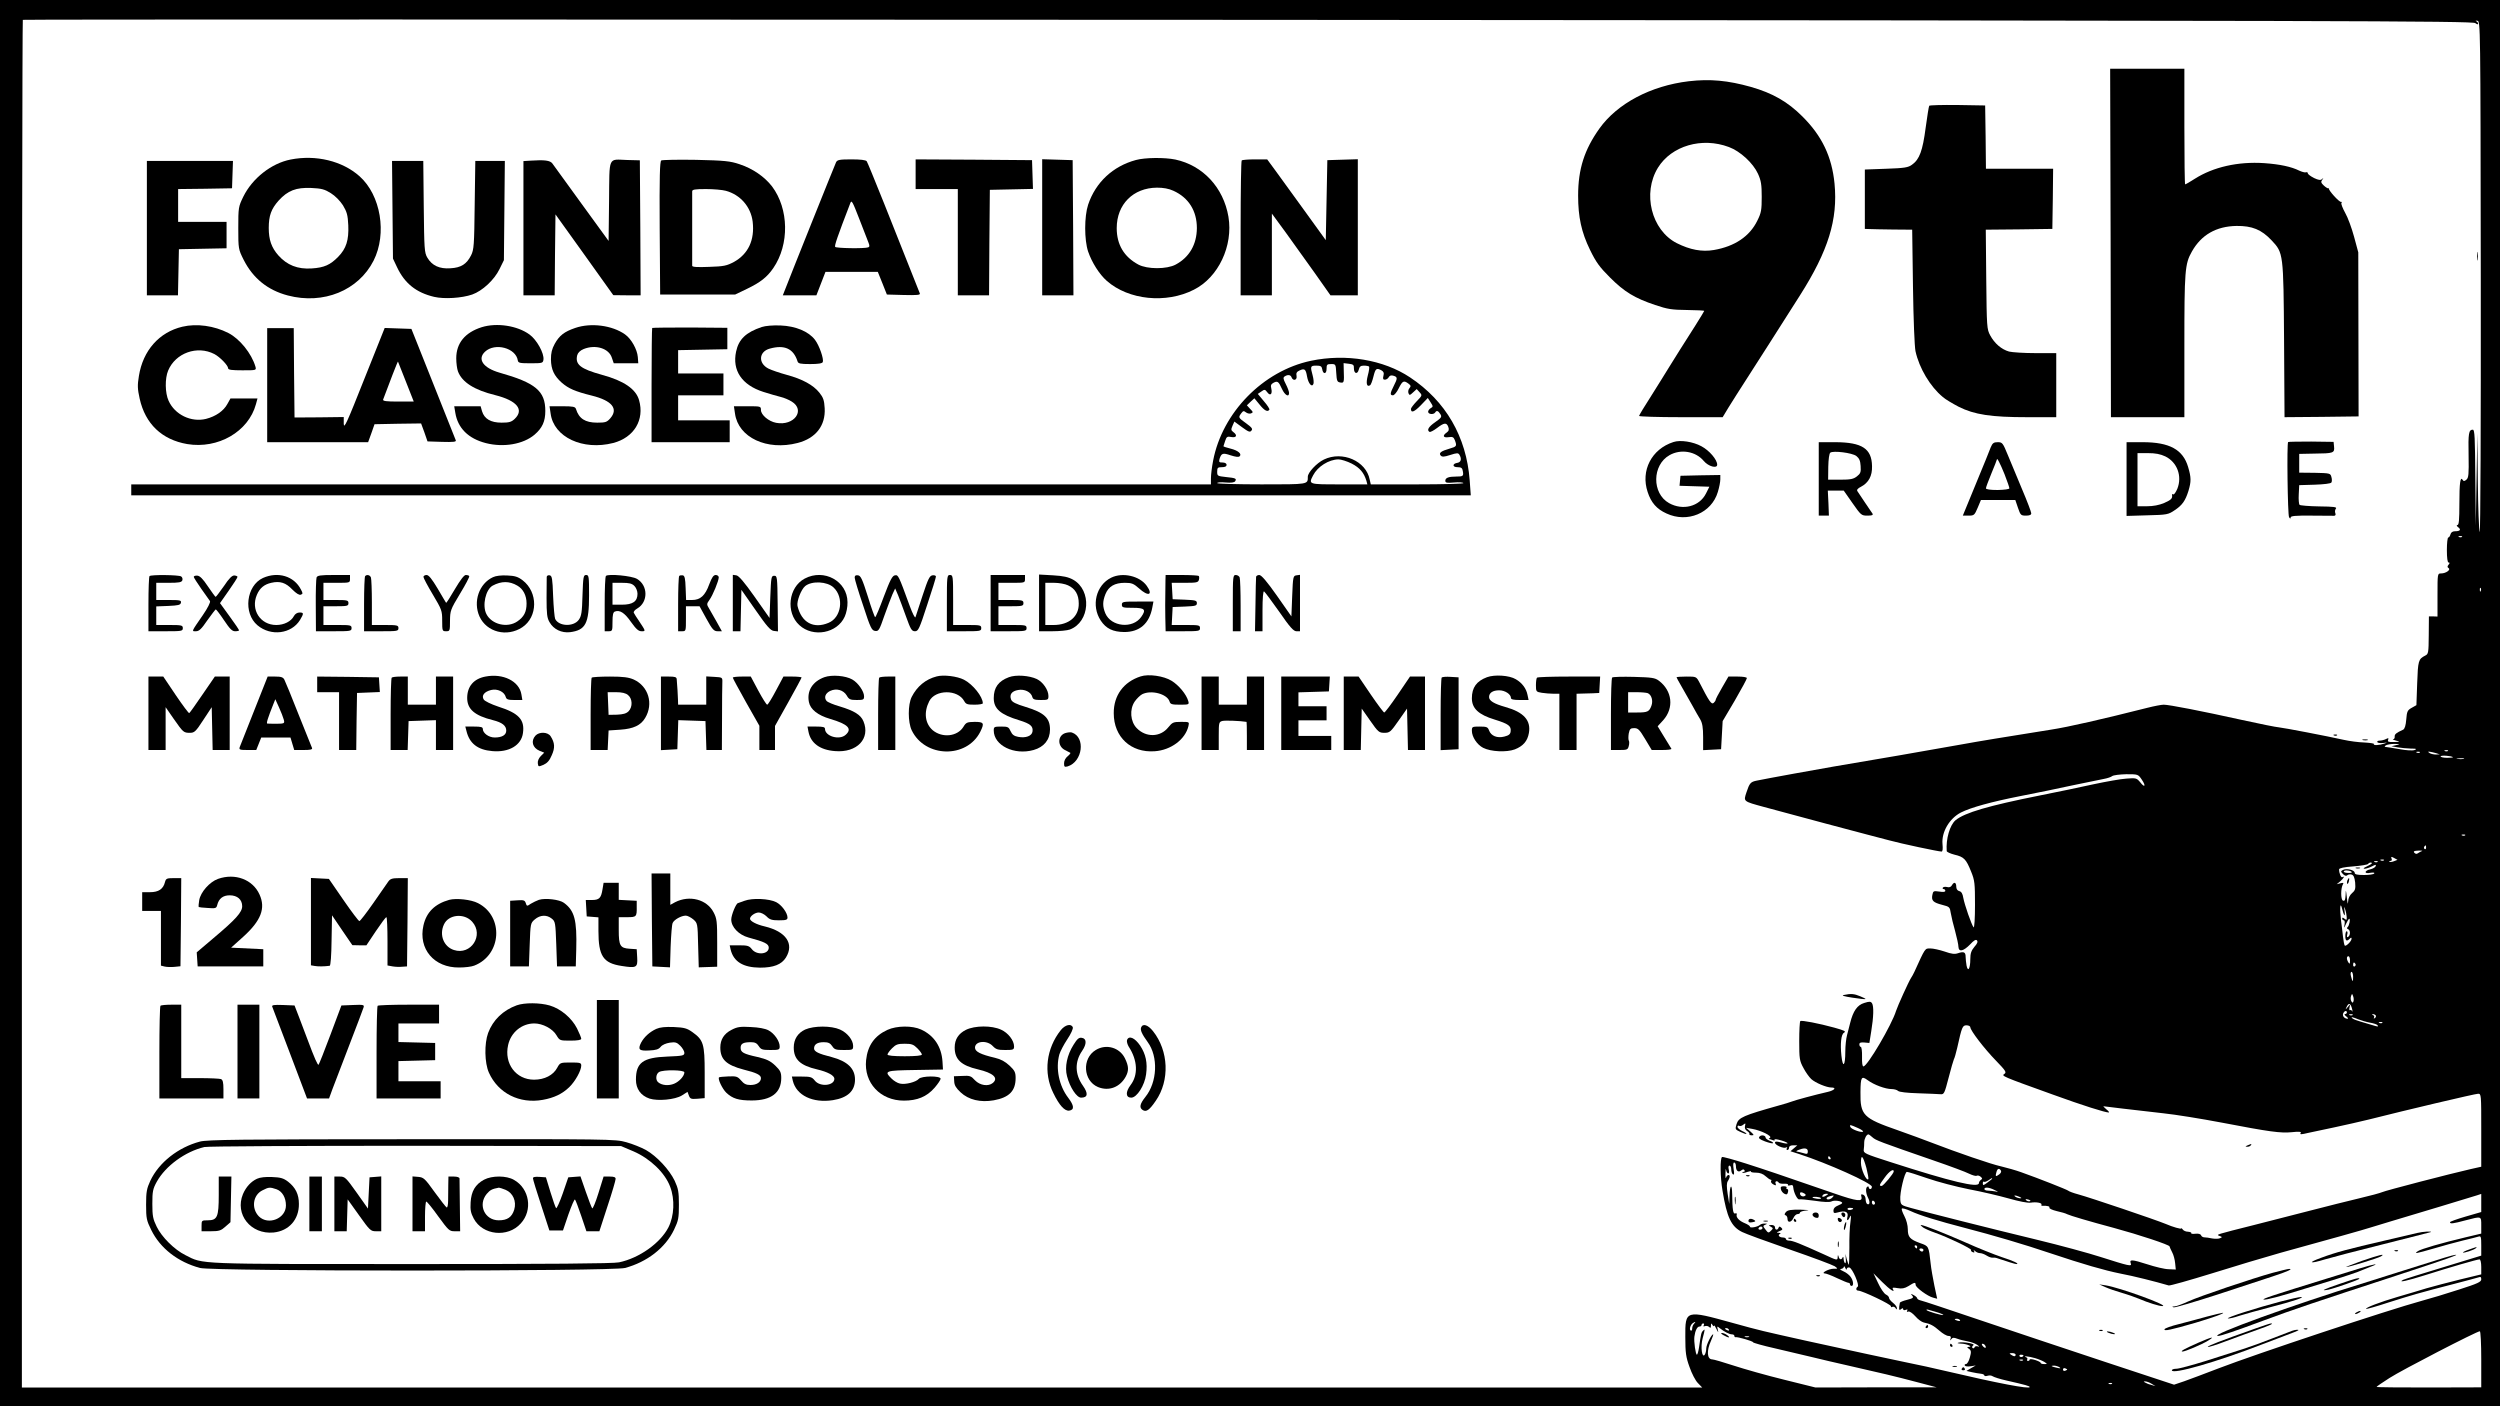  <svg version="1.0" xmlns="http://www.w3.org/2000/svg" width="1600pt" height="900pt" viewBox="0 0 1600 900" preserveAspectRatio="xMidYMid meet"><g transform="translate(0,900) scale(0.1,-0.1)"><path d="M0 4500 l0 -4500 8000 0 8000 0 0 4500 0 4500 -8000 0 -8000 0 0 -4500z m15842 4352 c10 -8 18 -10 18 -4 0 6 -6 13 -12 16 -7 3 -4 5 7 3 20 -2 20 -10 22 -1647 1 -927 -2 -1636 -7 -1625 -5 11 -10 157 -12 325 l-3 305 -5 -295 -5 -295 -3 308 c-2 260 -4 307 -16 307 -26 0 -30 -22 -27 -165 2 -121 0 -143 -14 -155 -13 -11 -18 -11 -24 -1 -15 24 -21 -18 -21 -155 0 -100 -3 -134 -12 -134 -8 -1 -6 -6 4 -14 21 -16 13 -26 -20 -26 -15 0 -26 -7 -29 -20 -3 -11 -9 -20 -14 -20 -5 0 -9 -36 -9 -80 0 -52 4 -80 11 -80 8 0 8 -4 0 -14 -9 -11 -9 -16 0 -22 16 -10 -17 -34 -48 -34 -23 0 -23 -1 -23 -138 l0 -138 -27 1 -28 0 -1 -120 c-1 -113 -2 -121 -23 -131 -43 -22 -46 -32 -51 -176 l-5 -141 -30 -17 c-27 -15 -31 -23 -35 -75 -3 -38 -10 -60 -20 -65 -44 -20 -55 -29 -54 -44 1 -9 -3 -17 -10 -17 -6 -1 3 -5 19 -9 28 -7 27 -8 -14 -9 -35 -1 -42 2 -37 14 4 13 2 13 -14 5 -10 -5 -28 -10 -40 -10 -12 0 -18 -4 -15 -10 3 -5 20 -7 38 -5 28 4 29 4 7 -4 -32 -11 -73 -13 -67 -3 3 4 -25 8 -61 10 -37 1 -96 9 -132 17 -107 24 -383 77 -415 80 -16 1 -122 22 -235 47 -262 58 -468 98 -502 98 -15 0 -62 -9 -105 -20 -285 -72 -506 -123 -618 -140 -313 -50 -449 -72 -575 -95 -137 -25 -650 -114 -815 -141 -89 -15 -430 -77 -492 -90 -39 -8 -46 -15 -66 -76 -19 -58 -22 -56 114 -93 240 -65 591 -159 654 -175 39 -10 104 -27 145 -38 76 -21 316 -72 336 -72 7 0 9 17 6 48 -7 77 44 164 118 202 63 32 193 68 380 105 102 20 255 51 340 70 85 18 173 36 195 40 22 4 46 12 53 18 8 6 48 11 90 12 75 0 76 0 99 -34 29 -42 20 -56 -10 -17 -22 26 -26 28 -87 23 -36 -2 -130 -19 -210 -36 -80 -18 -235 -50 -345 -72 -331 -66 -480 -110 -539 -158 -37 -31 -63 -120 -57 -198 1 -6 23 -16 50 -23 60 -14 74 -28 106 -108 23 -56 25 -75 25 -214 0 -86 -4 -148 -9 -143 -13 15 -58 145 -66 189 -4 26 -12 40 -26 43 -12 3 -19 14 -19 29 0 28 -15 32 -28 8 -6 -11 -17 -15 -31 -11 -11 3 -24 1 -27 -4 -3 -5 0 -9 5 -9 6 0 11 -5 11 -11 0 -8 -13 -9 -39 -5 -36 5 -39 4 -44 -22 -7 -36 5 -48 63 -63 47 -12 49 -14 55 -53 4 -23 16 -75 28 -116 11 -41 21 -86 21 -100 2 -35 32 -28 75 16 23 25 36 33 43 26 8 -8 3 -21 -16 -42 -20 -24 -26 -42 -26 -78 0 -61 -15 -86 -24 -42 -3 18 -6 43 -6 56 0 30 -11 36 -47 24 -22 -8 -42 -6 -87 10 -33 11 -74 20 -92 20 -35 0 -31 6 -102 -150 -7 -14 -16 -32 -22 -40 -14 -21 -86 -180 -95 -209 -27 -89 -184 -356 -209 -356 -7 0 -10 22 -9 62 1 35 -3 63 -8 63 -5 0 -9 7 -9 16 0 11 8 14 32 12 l32 -3 12 75 c15 91 17 160 5 179 -8 12 -16 13 -50 2 -44 -13 -71 -51 -90 -128 -6 -21 -15 -56 -20 -78 -6 -22 -11 -69 -11 -105 0 -93 -16 -110 -25 -26 -8 75 -2 136 16 146 15 10 6 14 -61 33 -98 27 -211 49 -218 42 -4 -4 -7 -61 -7 -128 0 -113 2 -126 27 -172 14 -27 37 -59 50 -71 26 -24 98 -54 128 -54 36 0 21 -18 -22 -28 -83 -19 -209 -53 -231 -62 -12 -5 -49 -16 -82 -25 -227 -64 -258 -77 -271 -119 -10 -33 -9 -35 24 -50 19 -9 36 -15 39 -13 2 3 -10 11 -26 18 -17 8 -31 20 -31 27 0 7 5 10 10 7 6 -4 18 -1 27 7 14 11 16 10 11 -8 -3 -14 1 -25 14 -33 10 -6 17 -15 14 -19 -2 -4 4 -8 15 -8 17 0 15 3 -8 24 l-28 24 40 -7 c56 -10 129 -46 113 -57 -7 -4 -10 -8 -6 -8 3 0 14 -3 24 -7 10 -4 15 -2 11 3 -3 6 17 3 44 -5 56 -17 51 -28 -5 -12 -27 7 -36 6 -36 -2 0 -16 56 -40 71 -31 8 4 9 3 5 -4 -4 -7 -2 -12 3 -12 6 0 11 7 11 15 0 10 10 15 27 15 l26 0 -22 -19 -22 -19 53 -17 c185 -60 468 -187 468 -210 0 -8 -4 -15 -10 -15 -5 0 -10 5 -10 11 0 5 -4 8 -9 4 -13 -7 -10 -44 6 -74 13 -26 8 -46 -8 -36 -5 4 -9 17 -9 30 0 12 -7 26 -16 29 -13 5 -15 2 -11 -13 9 -34 -27 -30 -174 21 -365 126 -433 149 -567 192 -79 25 -147 44 -151 41 -13 -8 -12 -127 3 -215 28 -171 56 -231 126 -265 19 -10 155 -60 302 -111 148 -51 278 -100 290 -108 22 -16 22 -16 -8 -16 -30 0 -84 -29 -55 -30 8 0 43 -13 78 -30 34 -16 68 -30 73 -30 6 0 10 -4 10 -10 0 -5 5 -10 10 -10 15 0 12 33 -6 58 -8 12 -30 29 -47 36 -20 9 -25 15 -14 15 9 1 17 7 18 14 0 6 4 3 9 -8 5 -11 9 -14 9 -7 1 8 8 12 17 10 19 -4 67 -115 53 -123 -13 -9 -11 -25 4 -25 27 -1 212 -89 209 -100 -1 -6 3 -8 9 -4 6 3 15 0 20 -7 7 -12 9 -12 9 0 0 7 -11 22 -25 33 -14 11 -25 25 -25 31 0 7 -9 17 -20 22 -12 6 -34 38 -50 73 l-30 63 56 -56 c50 -50 86 -73 68 -44 -5 9 4 10 30 5 28 -5 45 -2 70 13 39 25 46 26 46 8 0 -17 78 -74 112 -82 l26 -7 -18 84 c-9 45 -21 110 -24 143 -12 110 -12 110 -67 129 -66 24 -79 39 -79 89 0 24 -9 60 -22 84 -12 23 -20 45 -16 48 3 4 28 -3 54 -15 62 -29 174 -63 354 -110 170 -44 378 -105 540 -160 212 -71 347 -110 451 -131 85 -16 220 -50 309 -76 9 -2 132 33 275 77 143 45 341 104 440 132 309 85 538 149 580 163 22 7 78 24 125 38 141 42 523 157 553 167 l27 9 0 -58 0 -58 -100 -29 c-55 -16 -100 -32 -100 -36 0 -12 18 -10 100 12 103 27 100 28 100 -33 l0 -52 -97 -23 c-160 -38 -287 -75 -308 -89 -28 -19 -16 -17 99 16 55 17 139 39 186 51 47 11 93 23 103 26 15 5 17 -2 17 -58 l0 -64 -242 -74 c-134 -40 -250 -77 -258 -81 -37 -20 24 -7 141 30 154 49 333 101 348 101 6 0 11 -20 11 -48 l0 -48 -137 -33 c-76 -19 -172 -44 -213 -56 -41 -13 -124 -37 -185 -55 -113 -33 -209 -70 -202 -77 3 -2 67 16 143 41 145 46 198 62 424 120 74 19 143 38 153 41 13 5 17 2 17 -13 0 -16 -23 -27 -142 -65 -79 -26 -186 -58 -238 -72 -216 -59 -1058 -339 -1300 -432 -85 -33 -185 -70 -221 -83 l-65 -22 -445 147 c-244 81 -604 201 -799 267 -195 66 -365 123 -377 125 -13 3 -23 9 -23 14 0 4 -10 14 -22 20 -20 11 -21 10 -10 -3 11 -13 6 -17 -33 -27 -25 -6 -46 -15 -46 -19 -8 -41 -6 -52 7 -41 10 8 14 8 14 1 0 -7 7 -9 17 -5 11 4 14 3 9 -5 -4 -7 -2 -10 7 -6 8 3 27 -10 45 -30 17 -20 41 -37 54 -40 41 -8 62 -19 101 -53 20 -18 46 -33 57 -33 14 0 18 -5 14 -17 -5 -14 -4 -15 4 -4 8 11 16 12 39 3 15 -6 46 -13 67 -17 22 -4 49 -14 60 -22 15 -11 16 -14 4 -10 -9 3 -19 1 -21 -6 -2 -7 -8 -8 -13 -4 -5 4 -2 12 5 17 17 10 -65 25 -95 17 -11 -3 -3 -5 16 -6 36 -1 81 -20 50 -21 -13 -1 -12 -3 2 -13 14 -11 15 -19 5 -55 -6 -23 -17 -42 -25 -42 -7 0 -10 -4 -7 -10 3 -5 20 -7 38 -4 l32 5 -30 -17 -30 -18 35 -8 c19 -4 45 -9 58 -10 12 -1 22 -6 22 -11 0 -5 9 -5 20 -2 12 4 26 2 33 -3 7 -5 46 -18 87 -27 128 -29 150 -36 150 -42 0 -15 -203 24 -540 103 -58 14 -179 41 -270 59 -162 34 -245 52 -625 135 -277 62 -285 63 -465 113 -303 84 -305 84 -304 -90 0 -101 4 -129 27 -192 14 -41 38 -87 53 -102 l28 -29 -5377 0 -5377 0 0 4373 c0 2406 3 4376 6 4380 4 3 3533 3 7843 0 7003 -5 7838 -7 7853 -21z m-85 -3288 c-3 -3 -12 -4 -19 -1 -8 3 -5 6 6 6 11 1 17 -2 13 -5z m120 -346 c-3 -8 -6 -5 -6 6 -1 11 2 17 5 13 3 -3 4 -12 1 -19z m-542 -987 l-30 -7 40 -7 c22 -4 60 -7 85 -8 35 0 40 -2 24 -9 -13 -5 -52 -3 -100 6 -43 7 -83 14 -89 14 -5 0 -3 5 5 10 8 5 33 9 55 9 38 -1 38 -2 10 -8z m332 -37 c-3 -3 -12 -4 -19 -1 -8 3 -5 6 6 6 11 1 17 -2 13 -5z m-180 -10 c-3 -3 -12 -4 -19 -1 -8 3 -5 6 6 6 11 1 17 -2 13 -5z m103 -4 l25 -8 -25 -1 c-14 0 -32 4 -40 9 -13 9 -13 10 0 9 8 -1 26 -5 40 -9z m109 -26 c2 -2 -14 -4 -37 -4 -23 0 -42 4 -42 9 0 9 69 4 79 -5z m69 -11 c-10 -2 -28 -2 -40 0 -13 2 -5 4 17 4 22 1 32 -1 23 -4z m9 -489 c-3 -3 -12 -4 -19 -1 -8 3 -5 6 6 6 11 1 17 -2 13 -5z m-250 -79 c0 -8 -4 -12 -9 -9 -5 3 -6 10 -3 15 9 13 12 11 12 -6z m-27 -22 c-8 -3 -20 -10 -26 -14 -7 -6 -15 -4 -22 3 -8 10 -2 13 26 14 21 1 30 -1 22 -3z m-179 -65 c-13 -5 -26 -6 -29 -3 -3 3 0 5 7 5 8 0 11 7 7 15 -5 13 -2 14 16 4 l22 -12 -23 -9z m-64 6 c-3 -3 -12 -4 -19 -1 -8 3 -5 6 6 6 11 1 17 -2 13 -5z m-40 -10 c-3 -3 -12 -4 -19 -1 -8 3 -5 6 6 6 11 1 17 -2 13 -5z m-37 -9 c0 -3 -15 -12 -32 -20 -20 -9 -26 -14 -15 -15 10 0 31 7 47 15 24 13 29 13 24 1 -3 -7 -18 -16 -35 -20 -16 -3 -29 -11 -29 -17 0 -7 11 -9 30 -5 19 3 29 2 25 -4 -3 -6 -33 -10 -66 -10 -44 0 -59 4 -59 14 0 18 -53 31 -76 18 -14 -8 -14 -10 1 -26 11 -11 21 -14 27 -8 5 5 18 8 28 5 13 -4 19 -17 23 -51 3 -40 1 -50 -19 -67 -16 -14 -25 -33 -26 -55 -1 -23 -4 -14 -8 25 -6 53 -7 55 -8 18 -2 -33 -5 -41 -17 -37 -15 6 -15 80 0 105 6 9 2 11 -16 6 l-24 -6 23 19 c21 18 31 37 13 26 -8 -5 -21 25 -21 50 0 8 33 15 90 19 50 4 93 11 96 16 6 10 24 12 24 4z m-132 -53 c8 -6 2 -9 -18 -9 -16 0 -30 4 -30 9 0 10 31 10 48 0z m-44 -279 c3 -4 4 9 1 28 -4 29 -3 30 4 9 5 -14 9 -36 10 -49 1 -20 -1 -21 -14 -11 -10 9 -15 9 -15 1 0 -6 5 -11 10 -11 6 0 8 -12 5 -27 -5 -26 -4 -26 10 5 8 17 17 32 20 32 9 0 0 -45 -10 -53 -6 -6 -6 -10 3 -14 15 -6 16 -39 0 -49 -8 -5 -9 0 -6 14 4 12 2 22 -3 22 -5 0 -9 -13 -9 -30 0 -32 9 -37 28 -18 9 9 12 9 12 0 0 -16 -38 -53 -44 -43 -3 4 -8 30 -11 57 -3 27 -8 72 -12 99 -10 82 -6 132 7 77 4 -18 11 -36 14 -39z m36 -290 c0 -22 -2 -25 -10 -13 -13 20 -13 40 0 40 6 0 10 -12 10 -27z m35 -22 c3 -5 1 -12 -5 -16 -5 -3 -10 1 -10 9 0 18 6 21 15 7z m-15 -83 c0 -36 -4 -35 -14 5 -4 16 -2 27 4 27 5 0 10 -14 10 -32z m2 -157 c-4 -11 -7 -10 -14 2 -4 8 -5 23 -1 33 6 16 7 16 13 -2 4 -10 5 -25 2 -33z m-8 -51 c3 -14 3 -19 0 -12 -3 6 -9 10 -14 7 -4 -3 -6 5 -3 17 5 23 5 23 -11 3 -17 -20 -17 -19 -6 4 13 26 25 19 34 -19z m-34 -20 c0 -5 -5 -10 -12 -10 -6 0 -3 -7 8 -15 10 -8 15 -14 9 -15 -20 0 -35 17 -29 33 7 18 24 23 24 7z m37 -16 c-3 -3 -12 -4 -19 -1 -8 3 -5 6 6 6 11 1 17 -2 13 -5z m148 -3 c3 -5 0 -13 -6 -17 -7 -4 -9 -3 -5 4 3 5 0 13 -6 15 -9 4 -10 6 -1 6 6 1 14 -3 18 -8z m-111 -25 c18 -7 52 -17 74 -21 23 -4 44 -11 48 -16 7 -11 4 -11 -32 0 -16 5 -49 14 -74 22 -25 7 -49 16 -54 21 -15 12 0 10 38 -6z m153 -22 c-3 -3 -12 -4 -19 -1 -8 3 -5 6 6 6 11 1 17 -2 13 -5z m-2637 -28 c0 -21 90 -138 164 -214 63 -65 69 -75 54 -85 -20 -13 -19 -14 312 -133 190 -69 333 -114 356 -114 5 1 -2 10 -15 20 -13 11 -21 20 -19 20 2 0 57 -7 123 -15 66 -8 183 -21 260 -30 77 -8 244 -35 370 -59 313 -60 380 -69 453 -62 43 5 62 3 57 -4 -8 -12 -1 -12 50 0 22 5 96 21 165 35 69 15 168 37 220 50 241 61 681 165 700 165 20 0 20 -5 20 -233 l0 -234 -67 -15 c-128 -29 -548 -138 -568 -148 -11 -5 -76 -23 -145 -39 -69 -16 -210 -52 -315 -79 -104 -27 -264 -68 -355 -91 -254 -64 -248 -62 -225 -71 18 -7 19 -8 2 -15 -9 -4 -32 -4 -50 -1 -17 4 -40 7 -49 7 -9 0 -19 6 -21 13 -4 9 -17 12 -37 10 -17 -2 -29 0 -26 4 2 4 -7 8 -21 9 -14 0 -29 7 -34 15 -5 7 -9 10 -9 6 0 -6 -54 9 -100 29 -68 28 -482 168 -559 189 -30 8 -60 19 -65 24 -11 8 -188 78 -301 118 -33 12 -90 28 -127 37 -65 14 -285 90 -451 154 -43 17 -137 51 -210 77 -224 78 -242 96 -240 245 1 97 6 105 46 76 40 -30 114 -57 153 -57 16 0 35 -5 42 -12 7 -7 58 -13 129 -15 65 -2 129 -5 142 -6 23 -2 26 5 52 105 15 59 31 113 34 119 4 6 13 38 21 72 30 136 34 145 60 145 13 0 24 -6 24 -12z m-720 -645 c23 -10 38 -21 33 -24 -12 -7 -76 16 -81 31 -5 16 -2 15 48 -7z m94 -60 c21 -19 44 -28 391 -148 105 -36 207 -74 228 -85 21 -10 42 -16 48 -13 5 4 17 1 25 -6 12 -10 12 -14 2 -20 -7 -5 -13 -14 -13 -21 -1 -33 -173 8 -570 136 -159 51 -170 56 -167 78 2 13 3 34 3 48 1 24 15 50 27 50 3 0 15 -9 26 -19z m-414 -90 c0 -17 -4 -19 -32 -10 -18 5 -35 9 -38 9 -17 1 29 20 48 20 15 0 22 -6 22 -19z m145 -41 c3 -5 1 -10 -4 -10 -6 0 -11 5 -11 10 0 6 2 10 4 10 3 0 8 -4 11 -10z m230 -65 c9 -36 15 -68 12 -72 -13 -12 -47 64 -47 105 0 59 13 46 35 -33z m-835 11 c0 -30 16 -42 35 -26 9 7 15 8 20 0 3 -5 1 -10 -6 -10 -7 0 -10 -2 -7 -5 3 -3 17 -1 32 5 15 5 25 6 22 2 -2 -4 12 -7 33 -7 24 0 45 -8 61 -23 13 -12 28 -22 32 -22 5 0 7 -4 3 -9 -3 -6 3 -15 14 -21 17 -9 19 -8 15 5 -7 16 11 21 20 6 3 -5 19 -8 35 -7 17 1 27 -2 24 -7 -3 -5 3 -6 14 -3 14 4 19 1 20 -15 3 -32 27 -80 39 -75 5 2 50 -2 99 -9 58 -9 95 -10 107 -4 18 10 68 2 68 -10 0 -4 -13 -11 -28 -17 -18 -7 -28 -18 -28 -31 0 -18 4 -19 30 -12 45 13 67 3 60 -27 -8 -30 3 -31 16 -1 7 15 8 5 3 -33 -5 -30 -8 -105 -7 -167 0 -62 -2 -110 -4 -108 -2 2 -8 19 -13 37 l-8 33 2 -32 c2 -18 0 -30 -5 -27 -4 3 -8 15 -9 27 0 12 -3 16 -6 10 -7 -18 -21 -16 -26 5 -4 13 -5 12 -6 -5 -1 -21 -4 -20 -88 19 -155 70 -199 88 -223 88 -11 0 -20 5 -20 10 0 6 -9 10 -19 10 -24 0 -36 16 -19 23 7 3 4 6 -7 7 -18 1 -17 2 4 11 20 8 22 12 11 22 -10 9 -13 9 -17 0 -6 -18 -23 -16 -23 2 0 9 -9 15 -22 15 -21 -1 -21 -2 -5 -11 16 -9 16 -11 1 -26 -15 -15 -18 -15 -35 8 -17 22 -17 24 -1 31 14 6 14 7 -4 7 -11 1 -24 -3 -30 -8 -14 -13 -64 -23 -64 -12 0 5 -15 15 -32 22 -37 15 -59 38 -53 56 2 7 -2 10 -9 7 -14 -6 -19 22 -20 123 -1 71 -15 62 -17 -12 l-2 -50 -10 64 c-7 47 -7 69 1 82 7 10 12 23 12 29 0 17 -18 11 -23 -7 -3 -10 -5 2 -4 27 0 25 2 35 4 23 2 -13 9 -23 14 -23 5 0 7 11 3 25 -4 15 -2 25 5 25 6 0 11 -11 11 -24 0 -14 5 -28 11 -32 8 -5 9 6 4 35 -4 27 -3 41 4 41 6 0 11 -11 11 -24z m1696 -28 c4 -6 -1 -17 -11 -24 -23 -17 -26 -14 -18 14 6 24 18 28 29 10z m-686 -5 c0 -13 -66 -92 -77 -93 -19 0 -16 6 20 55 28 39 57 58 57 38z m215 -44 c66 -23 185 -54 265 -70 80 -15 195 -42 255 -59 67 -19 122 -30 142 -27 36 6 75 -2 68 -13 -3 -4 1 -8 8 -7 31 1 48 -4 43 -12 -3 -5 18 -15 47 -22 28 -6 59 -15 67 -20 18 -9 143 -46 300 -88 159 -43 355 -108 355 -118 1 -4 8 -21 17 -38 9 -16 17 -48 19 -70 l4 -40 -45 2 c-25 0 -87 15 -139 32 -97 31 -114 32 -104 5 8 -21 -10 -17 -192 41 -77 25 -261 75 -410 111 -294 71 -702 174 -805 203 -62 17 -65 19 -68 51 -5 44 28 180 42 180 7 0 66 -18 131 -41z m415 -2 c0 -2 -13 -13 -30 -25 -26 -20 -30 -20 -30 -6 0 10 3 14 6 11 4 -3 16 0 28 8 21 15 26 17 26 12z m15 -73 c26 -12 27 -14 5 -9 -14 2 -35 5 -47 5 -13 0 -23 5 -23 10 0 14 30 12 65 -6z m-1216 -23 c9 -6 10 -11 2 -15 -13 -8 -31 1 -31 15 0 11 11 11 29 0z m141 -11 c-20 -13 -33 -13 -25 0 3 6 14 10 23 10 15 0 15 -2 2 -10z m38 -13 c-13 -15 -38 -18 -38 -6 0 7 18 14 43 18 4 0 2 -5 -5 -12z m1197 3 c13 -6 15 -9 5 -9 -8 0 -22 4 -30 9 -18 12 -2 12 25 0z m-1271 -8 c3 -5 -8 -6 -25 -4 -16 2 -29 6 -29 8 0 8 49 4 54 -4z m1337 -20 c-7 -2 -18 1 -23 6 -8 8 -4 9 13 5 13 -4 18 -8 10 -11z m-991 -13 c0 -5 -4 -9 -10 -9 -5 0 -10 7 -10 16 0 8 5 12 10 9 6 -3 10 -10 10 -16z m-140 -33 c0 -9 -30 -14 -35 -6 -4 6 3 10 14 10 12 0 21 -2 21 -4z m-580 -126 c0 -5 -7 -10 -16 -10 -8 0 -12 5 -9 10 3 6 10 10 16 10 5 0 9 -4 9 -10z m990 -120 c0 -5 -2 -10 -4 -10 -3 0 -8 5 -11 10 -3 6 -1 10 4 10 6 0 11 -4 11 -10z m40 -20 c0 -5 -4 -10 -9 -10 -6 0 -13 5 -16 10 -3 6 1 10 9 10 9 0 16 -4 16 -10z m79 -396 c29 -8 51 -18 48 -20 -5 -5 -107 25 -107 32 0 6 1 5 59 -12z m155 -53 c4 -5 -3 -7 -14 -4 -23 6 -26 13 -6 13 8 0 17 -4 20 -9z m-1702 -23 c-7 -7 -12 -20 -12 -31 0 -10 -4 -16 -10 -12 -10 6 -2 36 14 47 17 12 21 9 8 -4z m62 -10 c-5 -7 -2 -9 8 -5 9 3 21 0 27 -6 8 -8 11 -6 11 9 0 16 2 17 10 4 5 -8 10 -10 10 -5 1 6 7 -3 15 -20 12 -25 14 -26 9 -5 -6 23 -5 24 12 10 29 -23 62 -40 79 -40 8 0 15 -4 15 -10 0 -5 3 -9 8 -8 12 3 112 -25 112 -33 0 -3 62 -21 138 -38 75 -18 182 -43 237 -56 55 -14 161 -38 235 -55 199 -45 301 -69 440 -106 l125 -33 -388 0 -388 -1 -201 50 c-110 27 -255 68 -322 90 -67 22 -129 40 -138 40 -33 0 -37 55 -8 118 10 23 17 42 14 42 -11 0 -44 -67 -44 -90 0 -14 -4 -31 -9 -39 -18 -29 -29 49 -14 104 16 61 16 62 2 48 -11 -11 -13 -21 -25 -105 -4 -27 -10 -48 -14 -48 -8 0 -20 84 -16 115 5 39 18 65 32 65 8 0 14 5 14 10 0 6 5 10 11 10 5 0 7 -5 3 -12z m161 -28 c3 -6 -1 -7 -9 -4 -18 7 -21 14 -7 14 6 0 13 -4 16 -10z m4815 -189 l0 -180 -335 -1 c-184 0 -335 1 -335 4 0 2 37 28 83 57 77 50 559 299 578 299 5 0 9 -81 9 -179z m-4687 142 c-7 -2 -19 -2 -25 0 -7 3 -2 5 12 5 14 0 19 -2 13 -5z m1512 -54 c11 -17 -1 -21 -15 -4 -8 9 -8 15 -2 15 6 0 14 -5 17 -11z m195 -59 c0 -13 -11 -13 -30 0 -12 8 -11 10 8 10 12 0 22 -4 22 -10z m50 -4 c0 -11 -19 -15 -25 -6 -3 5 1 10 9 10 9 0 16 -2 16 -4z m74 -18 c22 -6 50 -18 61 -25 19 -13 19 -13 -3 -13 -12 0 -22 3 -22 8 0 4 -16 12 -35 18 -19 6 -35 7 -35 3 0 -5 -5 -9 -11 -9 -5 0 -8 4 -5 9 4 5 0 12 -6 14 -26 11 15 7 56 -5z m-77 -14 c-3 -3 -12 -4 -19 -1 -8 3 -5 6 6 6 11 1 17 -2 13 -5z m233 -44 c11 -8 7 -9 -15 -4 -37 8 -45 14 -19 14 10 0 26 -5 34 -10z m50 -15 c0 -2 -6 -5 -13 -8 -8 -3 -14 1 -14 8 0 7 6 11 14 8 7 -3 13 -6 13 -8z m540 -91 l25 -15 -25 7 c-14 3 -32 10 -40 15 -13 7 -13 8 0 8 8 0 26 -6 40 -15z m-253 0 c-3 -3 -12 -4 -19 -1 -8 3 -5 6 6 6 11 1 17 -2 13 -5z" /><path d="M13508 7445 l2 -1115 235 0 235 0 0 455 c0 483 3 526 48 605 60 107 156 162 286 164 99 1 159 -23 224 -92 76 -81 76 -81 80 -640 l3 -492 237 2 237 3 -1 525 -1 525 -27 100 c-15 55 -40 124 -57 153 -16 29 -27 57 -24 63 4 5 3 8 -2 7 -11 -4 -84 77 -78 86 3 3 2 4 -2 1 -3 -3 -17 5 -30 17 -18 17 -21 24 -11 37 10 13 9 14 -1 5 -9 -9 -22 -7 -52 7 -21 11 -39 24 -39 30 0 6 -6 9 -12 6 -7 -2 -26 3 -43 11 -50 25 -124 41 -225 48 -167 11 -325 -25 -443 -100 -31 -20 -59 -36 -62 -36 -3 0 -5 167 -5 370 l0 370 -237 0 -238 0 3 -1115z" /><path d="M10808 8480 c-243 -29 -457 -142 -572 -303 -96 -135 -136 -259 -136 -429 0 -137 21 -234 76 -347 39 -80 61 -110 128 -177 92 -92 158 -132 289 -176 80 -27 107 -31 204 -32 62 -1 112 -3 110 -6 -2 -7 -95 -155 -155 -248 -23 -37 -56 -89 -73 -117 -16 -27 -66 -106 -109 -175 -44 -68 -80 -128 -80 -132 0 -4 120 -8 268 -8 l267 0 38 63 c21 34 76 121 122 192 80 124 174 272 335 525 181 285 243 485 221 715 -17 172 -80 305 -206 430 -94 94 -190 149 -330 189 -146 41 -260 52 -397 36z m257 -421 c73 -27 155 -103 186 -171 20 -44 24 -70 24 -148 0 -84 -3 -102 -28 -152 -49 -101 -145 -165 -278 -188 -77 -13 -152 1 -238 44 -162 83 -221 319 -120 483 87 140 281 197 454 132z" /><path d="M12347 8323 c-3 -5 -13 -68 -23 -142 -19 -145 -39 -201 -87 -235 -24 -18 -48 -22 -165 -26 l-137 -5 0 -190 0 -190 30 -1 c17 -1 85 -2 152 -3 l121 -1 5 -362 c3 -216 10 -384 16 -415 24 -110 95 -228 175 -294 17 -15 63 -42 101 -62 101 -51 209 -67 438 -67 l187 0 0 205 0 205 -132 0 c-73 0 -150 5 -170 10 -49 14 -93 52 -121 104 -21 39 -22 53 -25 358 l-3 318 213 2 213 3 3 193 2 192 -215 0 -215 0 -2 203 -3 202 -177 3 c-97 1 -179 -1 -181 -5z" /><path d="M1860 7979 c-123 -24 -245 -120 -303 -238 -31 -64 -32 -69 -32 -201 0 -133 1 -136 34 -202 60 -119 154 -195 283 -229 228 -60 452 32 549 223 87 173 46 419 -90 540 -110 98 -279 139 -441 107z m257 -215 c29 -18 59 -49 78 -78 25 -42 31 -62 34 -128 4 -95 -13 -149 -65 -202 -50 -51 -89 -69 -169 -74 -90 -6 -158 21 -214 84 -44 50 -61 100 -61 175 0 79 16 122 63 175 59 65 112 85 209 81 65 -3 85 -8 125 -33z" /><path d="M7270 7976 c-148 -40 -258 -143 -306 -286 -25 -76 -25 -225 0 -300 24 -70 72 -146 120 -188 139 -122 379 -147 557 -56 157 79 252 281 221 467 -32 187 -163 328 -340 366 -68 14 -194 13 -252 -3z m240 -197 c97 -44 150 -128 150 -239 -1 -105 -48 -186 -135 -233 -57 -31 -183 -31 -240 0 -91 49 -138 127 -138 233 0 152 105 258 258 259 40 0 75 -6 105 -20z" /><path d="M3398 7972 l-48 -3 0 -430 0 -429 100 0 100 0 2 259 3 259 185 -258 185 -259 88 -1 87 0 -2 432 -3 432 -80 2 c-126 4 -114 31 -117 -263 l-3 -255 -173 238 c-95 132 -179 247 -187 258 -14 19 -50 24 -137 18z" /><path d="M4232 7973 c-9 -7 -12 -101 -10 -434 l3 -424 240 0 240 0 75 36 c87 42 129 75 169 133 104 152 100 379 -8 523 -48 62 -123 114 -208 142 -59 20 -95 24 -278 28 -115 2 -216 0 -223 -4z m413 -194 c93 -25 160 -102 172 -197 14 -118 -28 -207 -119 -258 -47 -25 -65 -29 -160 -32 -75 -3 -108 -1 -108 7 0 6 0 112 0 236 0 124 0 232 0 240 0 12 16 15 88 15 48 0 105 -5 127 -11z" /><path d="M5351 7962 c-8 -16 -294 -730 -330 -824 l-11 -28 108 0 107 0 29 75 29 75 167 0 168 0 29 -72 29 -73 108 -3 c85 -2 107 0 103 10 -162 411 -332 836 -340 846 -6 8 -39 12 -98 12 -76 0 -90 -3 -98 -18z m207 -514 c8 -20 8 -27 -1 -31 -24 -9 -206 -6 -212 3 -5 8 13 62 97 280 8 22 14 11 57 -100 27 -69 53 -137 59 -152z" /><path d="M5860 7885 l0 -95 135 0 135 0 0 -340 0 -340 100 0 100 0 2 338 3 337 138 3 138 3 -3 92 -3 92 -372 3 -373 2 0 -95z" /><path d="M6670 7545 l0 -435 100 0 100 0 -2 433 -3 432 -97 3 -98 3 0 -436z" /><path d="M7947 7973 c-4 -3 -7 -199 -7 -435 l0 -428 100 0 100 0 0 261 0 262 88 -120 c48 -66 132 -184 187 -261 l100 -142 88 0 87 0 0 435 0 436 -97 -3 -98 -3 -5 -256 -5 -256 -130 180 c-71 99 -156 215 -187 258 l-58 79 -78 0 c-43 0 -82 -3 -85 -7z" /><path d="M940 7540 l0 -430 100 0 99 0 3 148 3 147 153 3 152 3 0 84 0 85 -155 0 -155 0 0 105 0 105 173 2 172 3 3 88 3 87 -276 0 -275 0 0 -430z" /><path d="M2512 7658 l3 -313 26 -55 c49 -104 123 -163 238 -190 65 -15 176 -8 243 15 65 23 141 93 175 163 l28 57 3 318 3 317 -94 0 -95 0 -4 -282 c-3 -258 -5 -286 -23 -322 -29 -57 -64 -79 -132 -83 -70 -5 -118 17 -148 68 -19 32 -20 55 -23 327 l-3 292 -100 0 -100 0 3 -312z" /><path d="M15853 7360 c0 -25 2 -35 4 -22 2 12 2 32 0 45 -2 12 -4 2 -4 -23z" /><path d="M1167 6909 c-148 -35 -252 -152 -278 -315 -10 -60 -9 -83 5 -146 36 -161 142 -262 304 -290 197 -33 392 79 440 255 l10 37 -87 0 -86 0 -20 -36 c-24 -44 -74 -79 -137 -95 -95 -23 -199 27 -239 116 -23 50 -24 143 -3 193 47 113 186 163 296 106 36 -19 88 -73 88 -91 0 -10 24 -13 91 -13 89 0 90 0 84 23 -25 85 -101 179 -174 216 -90 46 -202 62 -294 40z" /><path d="M3083 6906 c-107 -34 -163 -102 -163 -199 0 -31 5 -68 11 -84 26 -69 104 -119 239 -152 139 -35 186 -93 124 -152 -21 -20 -36 -24 -84 -24 -69 0 -110 24 -125 73 l-9 32 -84 0 -85 0 7 -42 c16 -98 83 -165 196 -194 114 -29 239 -7 311 54 50 43 69 85 69 152 0 128 -63 180 -293 245 -104 30 -144 86 -93 134 64 60 198 24 210 -56 3 -16 13 -18 82 -18 74 0 79 1 82 23 6 40 -43 128 -89 161 -78 57 -209 77 -306 47z" /><path d="M3681 6901 c-70 -24 -101 -48 -131 -102 -18 -33 -24 -58 -24 -99 1 -65 20 -105 69 -149 44 -38 85 -56 193 -83 129 -32 171 -84 118 -145 -22 -25 -31 -28 -84 -28 -77 0 -117 26 -136 88 -5 14 -18 17 -87 17 l-82 0 7 -47 c20 -151 206 -238 401 -188 133 35 201 148 165 274 -20 71 -97 124 -237 162 -138 38 -173 66 -159 125 4 16 19 31 41 40 76 31 162 5 181 -56 l12 -35 78 0 79 0 -3 40 c-4 49 -42 117 -82 145 -82 58 -218 76 -319 41z" /><path d="M4875 6907 c-101 -34 -147 -78 -164 -157 -26 -121 37 -214 174 -258 39 -12 88 -27 110 -32 22 -5 55 -19 72 -30 90 -55 15 -158 -100 -136 -48 9 -97 51 -97 82 0 24 -2 24 -86 24 l-87 0 7 -47 c21 -153 204 -239 401 -188 116 30 179 111 173 222 -3 51 -9 69 -34 100 -39 49 -109 87 -209 114 -44 12 -97 30 -117 40 -67 34 -62 109 9 128 94 26 151 0 177 -81 4 -15 18 -18 81 -18 52 0 77 4 81 13 7 20 -22 105 -50 142 -41 54 -124 88 -220 92 -49 2 -97 -2 -121 -10z" /><path d="M4174 6901 c-2 -2 -4 -168 -4 -368 l0 -363 250 0 250 0 0 70 0 70 -165 0 -165 0 0 80 0 80 145 0 145 0 0 70 0 70 -145 0 -145 0 0 75 0 74 158 3 157 3 0 69 0 68 -238 2 c-131 0 -241 -1 -243 -3z" /><path d="M1710 6535 l0 -365 323 0 323 0 21 58 20 57 149 3 149 2 21 -57 20 -58 93 -3 c73 -2 92 0 88 10 -5 12 -154 387 -246 618 l-38 95 -85 3 -86 3 -131 -328 c-111 -280 -130 -322 -131 -285 l0 43 -157 -2 -158 -1 -3 286 -2 286 -85 0 -85 0 0 -365z m888 22 l50 -127 -100 0 c-76 0 -99 3 -96 13 36 97 93 245 95 243 1 -1 24 -59 51 -129z" /><path d="M8390 6691 c-307 -65 -567 -331 -626 -639 -8 -40 -14 -91 -14 -113 l0 -39 -3455 0 -3455 0 0 -35 0 -35 4286 0 4287 0 -7 96 c-21 279 -153 507 -382 659 -170 113 -410 153 -634 106z m275 -48 c0 -35 23 -41 31 -9 5 20 12 26 33 26 15 0 30 -3 33 -6 3 -3 0 -28 -8 -57 -13 -50 -7 -76 14 -63 6 3 15 28 22 56 13 52 19 57 51 40 14 -8 18 -17 13 -35 -5 -19 -2 -25 9 -25 9 0 20 7 25 16 6 11 16 14 31 9 26 -8 26 -16 1 -65 -24 -47 -25 -60 -5 -60 8 0 25 20 37 45 24 48 32 52 62 30 16 -12 17 -17 6 -30 -7 -8 -9 -22 -6 -31 6 -15 9 -15 30 5 l23 21 18 -20 c18 -20 18 -21 -18 -58 -20 -21 -37 -43 -37 -49 0 -28 21 -20 63 23 l45 47 18 -28 c16 -25 17 -28 1 -37 -9 -5 -17 -16 -17 -23 0 -17 35 -20 45 -5 9 15 19 12 33 -10 11 -18 8 -23 -33 -52 -43 -30 -55 -51 -36 -62 4 -3 26 8 47 24 47 36 62 37 73 8 6 -17 4 -26 -10 -36 -29 -20 -23 -35 12 -30 25 4 32 1 40 -19 14 -38 12 -41 -33 -54 -56 -16 -71 -28 -58 -44 9 -10 21 -10 61 3 44 14 51 14 59 2 16 -26 11 -48 -12 -52 -34 -5 -34 -28 0 -28 24 0 31 -5 34 -25 6 -32 2 -35 -43 -35 -48 0 -69 -8 -69 -27 0 -13 11 -15 55 -11 31 3 58 1 61 -4 3 -4 -130 -8 -294 -8 l-299 0 -7 31 c-23 119 -175 185 -293 128 -46 -22 -103 -83 -103 -110 0 -50 7 -49 -296 -49 -156 0 -284 4 -284 8 0 5 24 7 54 4 35 -3 56 0 61 8 11 17 3 21 -59 27 -54 6 -56 7 -56 34 0 26 4 29 30 29 20 0 30 5 30 15 0 9 -10 15 -26 15 -22 0 -24 3 -19 23 12 37 21 40 71 23 31 -10 51 -13 58 -6 15 15 -10 37 -59 49 -25 6 -45 13 -45 15 0 2 5 17 11 34 9 28 14 30 40 25 33 -6 40 12 12 32 -15 11 -15 17 -5 40 l12 27 49 -36 c41 -30 51 -34 60 -22 10 11 3 20 -34 47 -50 36 -51 37 -31 64 12 16 16 17 30 6 9 -7 23 -10 32 -7 15 6 15 9 -5 29 l-21 23 24 23 24 22 33 -40 c31 -39 52 -50 63 -33 3 4 -13 29 -35 54 l-39 47 22 15 c21 15 24 15 39 -5 19 -26 34 -11 25 26 -5 18 -1 27 14 35 26 14 33 9 55 -40 18 -39 45 -55 45 -25 0 9 -9 34 -21 57 -17 33 -18 42 -7 49 20 13 38 11 44 -6 10 -26 37 -18 32 9 -4 18 1 27 19 35 32 15 40 9 48 -38 8 -45 31 -73 41 -48 3 8 1 32 -5 54 -16 58 -15 63 23 63 28 0 35 -4 38 -22 5 -35 28 -34 28 1 0 28 3 31 30 31 28 0 29 -1 32 -57 3 -51 6 -58 26 -61 24 -4 25 0 22 79 l-1 45 33 -4 c29 -3 34 -8 33 -29z m-14 -610 c52 -27 78 -58 94 -110 l6 -23 -180 0 c-198 0 -197 0 -167 58 29 56 100 101 162 102 17 0 55 -12 85 -27z" /><path d="M10710 6171 c-140 -45 -211 -183 -165 -320 22 -68 58 -109 120 -137 134 -63 289 2 329 137 9 29 16 65 16 81 l0 28 -127 -2 -128 -3 -3 -32 -3 -32 96 -3 95 -3 -22 -44 c-42 -83 -148 -110 -236 -61 -111 62 -109 244 3 307 72 41 167 25 219 -37 29 -35 86 -51 86 -24 0 32 -50 91 -101 118 -53 29 -135 42 -179 27z" /><path d="M14644 6171 c-9 -9 -3 -467 6 -481 7 -11 10 -11 10 -2 0 10 30 13 133 12 72 -1 138 -1 146 -1 8 1 11 7 7 17 -4 9 -2 22 4 29 8 10 -14 13 -107 14 -65 1 -122 6 -126 10 -4 4 -7 35 -5 67 l3 59 100 3 c57 2 102 7 106 14 4 6 4 22 0 35 -6 24 -9 25 -106 27 l-100 1 0 60 0 60 98 2 c121 1 129 4 125 44 l-3 31 -143 2 c-79 0 -146 -1 -148 -3z" /><path d="M11640 5935 l0 -235 33 0 32 0 -3 80 -4 80 51 0 51 0 56 -80 c54 -77 57 -80 95 -80 30 0 38 3 33 13 -5 6 -26 39 -49 72 -22 33 -44 66 -48 72 -5 8 3 18 22 27 50 26 74 70 72 133 -2 112 -64 152 -233 153 l-108 0 0 -235z m240 147 c19 -15 26 -30 28 -64 3 -40 -1 -49 -24 -67 -22 -17 -40 -21 -106 -21 l-78 0 1 83 c1 48 6 85 13 90 19 14 139 -1 166 -21z" /><path d="M12741 6138 c-7 -18 -21 -53 -31 -78 -10 -25 -47 -116 -83 -202 l-65 -158 37 0 c35 0 38 3 58 50 l21 50 110 0 110 0 17 -50 c16 -47 19 -50 51 -50 24 0 34 5 34 15 0 8 -26 77 -58 152 -32 76 -73 175 -92 221 -32 78 -35 82 -65 82 -25 0 -33 -6 -44 -32z m88 -173 c17 -44 31 -84 31 -90 0 -6 -32 -10 -75 -11 -48 0 -75 4 -75 11 0 6 16 49 35 95 19 46 35 86 35 89 0 16 21 -25 49 -94z" /><path d="M13610 5934 l0 -236 133 4 c126 3 134 5 174 32 50 33 69 61 89 124 18 60 18 86 -2 153 -33 112 -119 159 -291 159 l-103 0 0 -236z m248 145 c76 -37 109 -126 77 -207 -10 -23 -21 -39 -26 -36 -5 3 -9 2 -8 -3 4 -23 -5 -32 -50 -52 -33 -14 -71 -21 -110 -21 l-61 0 0 170 0 170 67 0 c48 0 79 -6 111 -21z" /><path d="M957 5313 c-4 -3 -7 -84 -7 -180 l0 -173 110 0 c103 0 110 1 110 20 0 18 -7 20 -85 20 l-85 0 0 60 0 59 77 3 c65 3 78 6 81 21 3 15 -6 17 -77 17 l-81 0 0 55 0 55 80 0 c65 0 82 3 87 16 3 9 0 20 -8 25 -16 10 -192 12 -202 2z" /><path d="M1240 5308 c0 -4 22 -39 48 -76 27 -37 52 -73 56 -79 4 -7 -15 -45 -46 -90 -76 -110 -72 -103 -44 -103 20 0 35 14 73 70 27 38 51 69 54 70 3 0 27 -31 53 -70 37 -55 51 -70 71 -70 14 0 25 3 25 6 0 3 -27 44 -61 90 l-61 84 56 80 c31 44 56 83 56 88 0 4 -9 8 -20 9 -14 1 -34 -18 -67 -68 -27 -38 -50 -69 -53 -69 -3 1 -25 31 -50 68 -32 48 -51 67 -68 68 -12 1 -22 -3 -22 -8z" /><path d="M1683 5301 c-107 -49 -128 -225 -35 -303 86 -72 217 -55 272 34 25 42 25 48 -3 48 -14 0 -29 -9 -36 -23 -18 -34 -63 -57 -113 -57 -102 0 -165 98 -124 193 18 43 47 67 92 77 56 13 93 1 135 -43 25 -25 44 -37 54 -33 14 5 14 9 1 33 -44 86 -147 117 -243 74z" /><path d="M2026 5304 c-3 -9 -6 -90 -5 -180 l1 -164 114 0 c107 0 114 1 114 20 0 19 -7 20 -90 20 l-90 0 0 60 0 60 80 0 c73 0 80 2 80 20 0 18 -7 20 -80 20 l-80 0 0 55 0 55 85 0 c84 0 85 0 85 25 l0 25 -104 0 c-86 0 -105 -3 -110 -16z" /><path d="M2337 5313 c-4 -3 -7 -84 -7 -180 l0 -173 110 0 c103 0 110 1 110 20 0 18 -7 20 -85 20 l-85 0 0 144 c0 79 -3 151 -6 160 -6 16 -26 21 -37 9z" /><path d="M2710 5308 c0 -7 27 -58 60 -113 57 -96 60 -103 60 -167 0 -66 1 -68 25 -68 24 0 25 2 25 68 1 64 3 71 64 172 35 58 62 108 59 113 -2 4 -12 7 -22 7 -11 0 -35 -32 -70 -91 -29 -50 -54 -89 -56 -87 -1 2 -26 42 -54 91 -37 62 -57 87 -71 87 -11 0 -20 -6 -20 -12z" /><path d="M3155 5306 c-89 -41 -129 -157 -86 -252 46 -100 175 -133 273 -69 101 67 102 225 3 301 -30 23 -50 29 -99 31 -37 2 -73 -2 -91 -11z m156 -54 c37 -21 59 -63 59 -114 0 -55 -17 -86 -59 -115 -64 -44 -164 -20 -198 47 -28 55 -5 157 40 182 56 30 107 30 158 0z" /><path d="M3499 5308 c0 -7 -1 -68 -1 -135 0 -102 3 -128 19 -155 26 -46 77 -70 131 -64 100 13 122 55 122 235 0 122 -1 131 -19 131 -17 0 -19 -11 -23 -130 -3 -111 -7 -133 -24 -157 -34 -46 -128 -42 -151 6 -4 9 -10 74 -13 146 -4 113 -7 130 -22 133 -10 2 -18 -2 -19 -10z" /><path d="M3878 5314 c-5 -4 -8 -85 -8 -181 l0 -173 25 0 c24 0 25 3 25 60 0 45 4 62 15 66 31 12 62 -7 103 -66 33 -46 48 -60 68 -60 27 0 28 -1 -16 65 -15 22 -30 45 -33 52 -5 7 5 19 22 29 70 41 69 147 -2 189 -33 20 -185 34 -199 19z m182 -64 c11 -11 20 -33 20 -50 0 -49 -30 -70 -100 -70 l-60 0 0 70 0 70 60 0 c47 0 64 -4 80 -20z" /><path d="M4347 5314 c-4 -4 -7 -85 -7 -181 l0 -173 25 0 c25 0 25 1 25 80 l0 80 43 0 44 0 44 -80 c38 -69 48 -80 72 -80 l27 0 -32 58 c-18 31 -40 70 -49 86 -17 28 -17 31 1 56 22 30 60 123 60 145 0 8 -9 15 -19 15 -15 0 -25 -15 -42 -60 -26 -72 -57 -100 -110 -100 l-38 0 -3 77 c-2 61 -6 78 -18 81 -9 1 -19 0 -23 -4z" /><path d="M4690 5141 l0 -181 25 0 24 0 3 132 3 133 91 -130 c72 -104 96 -131 117 -133 l26 -3 -2 178 c-2 171 -3 178 -22 178 -19 0 -20 -8 -25 -135 l-5 -135 -95 135 c-67 95 -102 136 -118 138 l-22 3 0 -180z" /><path d="M5150 5297 c-104 -55 -123 -217 -34 -298 88 -81 242 -52 290 54 11 24 19 63 18 93 -1 135 -150 217 -274 151z m185 -57 c68 -64 50 -192 -32 -226 -96 -41 -174 2 -199 108 -6 29 22 104 49 127 43 35 141 30 182 -9z" /><path d="M5470 5303 c0 -10 24 -90 54 -178 47 -145 55 -160 77 -163 22 -3 27 5 58 95 19 54 43 116 52 138 l18 39 19 -44 c10 -25 33 -87 51 -137 29 -81 36 -93 57 -93 21 0 28 15 78 169 31 93 56 174 56 181 0 6 -10 10 -22 8 -19 -3 -28 -22 -63 -128 -23 -69 -43 -132 -46 -140 -3 -8 -19 24 -36 70 -73 200 -74 201 -95 198 -17 -2 -31 -29 -71 -135 -27 -73 -52 -133 -56 -133 -3 0 -25 60 -47 133 -35 110 -45 133 -63 135 -15 2 -21 -2 -21 -15z" /><path d="M6060 5140 l0 -180 110 0 c103 0 110 1 110 20 0 19 -7 20 -90 20 l-90 0 0 160 c0 153 -1 160 -20 160 -19 0 -20 -7 -20 -180z" /><path d="M6340 5140 l0 -180 115 0 c108 0 115 1 115 20 0 19 -7 20 -90 20 l-90 0 0 60 0 60 80 0 c73 0 80 2 80 20 0 18 -7 20 -80 20 l-80 0 0 55 0 55 85 0 c84 0 85 0 85 25 l0 25 -110 0 -110 0 0 -180z" /><path d="M6650 5141 l0 -181 84 0 c47 0 97 5 113 11 129 48 142 251 21 319 -31 17 -62 24 -129 28 l-89 5 0 -182z m185 113 c46 -21 69 -59 69 -116 2 -83 -62 -138 -161 -138 l-53 0 0 135 0 135 56 0 c31 0 71 -7 89 -16z" /><path d="M7112 5303 c-98 -48 -130 -180 -67 -275 34 -51 77 -72 150 -73 99 0 161 54 180 158 l7 37 -101 0 c-94 0 -101 -1 -101 -20 0 -18 7 -20 70 -20 77 0 87 -11 54 -58 -54 -78 -193 -64 -230 23 -18 44 -18 75 1 123 20 49 59 72 124 72 44 0 56 -5 90 -35 60 -55 93 -44 50 16 -45 63 -154 88 -227 52z" /><path d="M7459 5288 c0 -18 -1 -60 -1 -93 -1 -33 -1 -99 0 -147 l2 -88 110 0 c103 0 110 1 110 20 0 19 -7 20 -90 20 l-91 0 3 58 3 57 78 3 c68 3 77 5 77 22 0 17 -9 19 -77 22 l-78 3 -3 53 -3 52 84 0 c75 0 85 2 90 19 3 11 2 22 -1 25 -3 3 -52 6 -109 6 l-103 0 -1 -32z" /><path d="M7890 5140 l0 -180 25 0 25 0 0 164 c0 90 -3 171 -6 180 -3 9 -15 16 -25 16 -18 0 -19 -10 -19 -180z" /><path d="M8039 5308 c-1 -7 -3 -88 -4 -180 l-3 -168 24 0 24 0 0 131 c0 82 4 128 10 124 5 -3 49 -62 97 -130 68 -99 92 -125 110 -125 l23 0 0 181 0 180 -22 -3 c-22 -3 -23 -8 -28 -133 l-5 -130 -93 133 c-65 92 -99 132 -113 132 -10 0 -20 -6 -20 -12z" /><path d="M3107 4670 c-75 -14 -117 -63 -117 -137 0 -72 48 -113 165 -142 59 -15 85 -35 85 -67 0 -28 -27 -44 -74 -44 -38 0 -76 28 -76 55 0 12 -13 15 -56 15 l-56 0 7 -27 c19 -81 72 -122 165 -130 107 -10 187 37 197 116 12 85 -27 127 -159 169 -45 15 -86 35 -92 45 -16 25 3 50 47 61 40 10 85 -11 94 -45 4 -15 15 -19 55 -19 l51 0 -6 36 c-14 85 -118 136 -230 114z" /><path d="M5276 4666 c-76 -28 -113 -87 -99 -159 9 -47 57 -85 136 -108 115 -34 143 -63 99 -102 -40 -36 -132 -9 -132 38 0 12 -13 15 -56 15 l-56 0 6 -32 c14 -74 74 -118 170 -125 141 -12 228 80 182 191 -17 41 -59 67 -152 95 -39 11 -77 27 -84 35 -18 22 -8 49 23 64 40 19 85 6 106 -29 14 -25 22 -29 64 -29 43 0 47 2 47 24 0 31 -38 86 -75 107 -43 25 -131 32 -179 15z" /><path d="M5995 4671 c-71 -18 -126 -64 -160 -131 -25 -49 -25 -162 0 -214 85 -176 352 -182 439 -9 27 55 23 63 -36 63 -49 -1 -55 -3 -73 -33 -39 -61 -134 -71 -195 -21 -50 43 -59 115 -23 186 38 76 183 77 224 1 11 -20 20 -23 66 -23 29 0 53 4 53 9 0 42 -64 122 -121 151 -43 22 -130 33 -174 21z" /><path d="M6457 4666 c-67 -25 -97 -66 -97 -134 0 -68 42 -105 164 -142 71 -22 89 -38 84 -72 -4 -28 -43 -43 -91 -34 -27 5 -39 14 -49 36 -12 27 -17 30 -60 30 -45 0 -48 -2 -48 -25 0 -96 131 -160 255 -125 67 19 105 66 105 131 0 74 -37 108 -154 144 -66 20 -89 32 -95 48 -12 32 4 54 45 61 40 8 83 -13 91 -45 4 -15 15 -19 54 -19 46 0 49 1 49 26 0 38 -35 89 -74 108 -49 23 -134 29 -179 12z" /><path d="M7300 4671 c-109 -35 -173 -122 -172 -236 0 -152 110 -254 262 -243 104 7 196 76 216 161 6 27 6 27 -47 27 -50 0 -56 -3 -82 -35 -51 -64 -143 -66 -202 -5 -41 42 -47 120 -13 170 13 19 35 40 48 47 58 29 159 2 175 -46 5 -18 14 -21 66 -21 58 0 60 1 54 23 -12 43 -61 102 -107 130 -50 31 -147 45 -198 28z" /><path d="M9517 4666 c-67 -25 -97 -66 -97 -135 0 -65 43 -105 145 -136 90 -28 108 -41 103 -77 -2 -17 -12 -25 -40 -32 -46 -12 -85 4 -98 39 -8 22 -15 25 -60 25 -48 0 -50 -1 -50 -27 0 -39 33 -89 72 -109 49 -25 149 -30 203 -10 53 21 81 53 90 105 14 81 -33 133 -150 166 -74 21 -105 40 -105 64 0 27 24 43 65 43 37 0 75 -25 75 -49 0 -9 16 -13 56 -13 l57 0 -7 33 c-8 41 -35 77 -75 100 -41 25 -135 31 -184 13z" /><path d="M950 4435 l0 -235 55 0 55 0 0 137 0 137 52 -75 c61 -87 63 -89 104 -89 28 0 37 8 85 82 l54 82 3 -137 3 -137 54 0 55 0 0 235 0 235 -47 0 -48 0 -79 -115 c-43 -63 -81 -117 -85 -119 -3 -2 -42 50 -86 115 l-80 119 -47 0 -48 0 0 -235z" /><path d="M1627 4453 c-47 -120 -89 -226 -93 -235 -5 -16 1 -18 50 -18 l56 0 16 40 16 40 94 0 93 0 12 -40 12 -40 60 0 c43 0 58 3 54 13 -3 6 -41 103 -86 214 -44 112 -85 212 -91 223 -8 16 -21 20 -59 20 l-48 0 -86 -217z m189 -58 c7 -27 6 -27 -66 -27 -16 0 -34 1 -39 1 -8 1 2 33 39 126 l12 30 24 -53 c13 -28 26 -63 30 -77z" /><path d="M2030 4620 l0 -50 70 0 70 0 0 -185 0 -185 55 0 55 0 2 183 3 182 73 3 73 3 -3 47 -3 47 -197 3 -198 2 0 -50z" /><path d="M2507 4663 c-4 -3 -7 -109 -7 -235 l0 -228 55 0 54 0 3 93 3 92 88 3 87 3 0 -96 0 -95 55 0 55 0 0 235 0 235 -55 0 -55 0 0 -90 0 -90 -90 0 -90 0 0 90 0 90 -48 0 c-27 0 -52 -3 -55 -7z" /><path d="M3787 4663 c-4 -3 -7 -109 -7 -235 l0 -228 55 0 54 0 3 63 3 62 75 5 c85 6 131 28 159 75 55 91 21 203 -73 246 -32 14 -66 19 -152 19 -61 0 -114 -3 -117 -7z m232 -111 c29 -23 31 -76 4 -104 -15 -15 -35 -20 -74 -22 l-54 -1 -3 73 -3 72 54 0 c37 0 62 -6 76 -18z" /><path d="M4230 4434 l0 -235 53 3 52 3 3 93 3 93 87 -3 87 -3 3 -92 3 -93 49 0 50 0 1 200 c0 110 1 215 2 233 1 32 0 32 -51 35 l-52 3 0 -90 0 -91 -90 0 -90 0 -1 33 c-1 29 -4 84 -8 130 -1 14 -11 17 -51 17 l-50 0 0 -236z" /><path d="M4690 4663 c0 -5 39 -75 85 -158 l85 -150 0 -77 0 -78 50 0 50 0 0 77 0 77 85 152 c47 84 85 155 85 158 0 3 -26 6 -58 6 l-58 0 -48 -90 c-26 -49 -51 -90 -56 -90 -5 0 -30 40 -57 90 l-48 90 -57 0 c-32 0 -58 -3 -58 -7z" /><path d="M5627 4663 c-4 -3 -7 -109 -7 -235 l0 -228 55 0 55 0 0 235 0 235 -48 0 c-27 0 -52 -3 -55 -7z" /><path d="M7690 4435 l0 -235 55 0 55 0 0 90 c0 86 1 90 24 96 18 4 111 1 154 -6 1 0 2 -40 2 -90 l0 -90 55 0 55 0 0 235 0 235 -55 0 -55 0 0 -90 0 -90 -90 0 -90 0 0 90 0 90 -55 0 -55 0 0 -235z" /><path d="M8200 4435 l0 -235 160 0 160 0 0 45 0 45 -105 0 -105 0 0 50 0 50 90 0 90 0 0 45 0 45 -90 0 -90 0 0 45 0 44 98 3 97 3 3 48 3 47 -155 0 -156 0 0 -235z" /><path d="M8600 4435 l0 -235 55 0 54 0 3 133 3 132 54 -77 c51 -73 57 -78 91 -78 34 0 40 5 91 78 l54 77 3 -132 3 -133 54 0 55 0 0 235 0 235 -48 0 -48 0 -78 -115 c-43 -63 -82 -115 -87 -115 -4 0 -43 52 -86 115 l-78 115 -47 0 -48 0 0 -235z" /><path d="M9227 4664 c-4 -4 -7 -110 -7 -236 l0 -229 58 3 57 3 0 230 0 230 -50 3 c-28 2 -54 0 -58 -4z" /><path d="M9837 4663 c-4 -3 -7 -25 -7 -48 0 -41 1 -43 38 -49 20 -3 54 -6 75 -6 l37 0 0 -180 0 -180 55 0 55 0 0 180 0 180 33 1 c17 0 50 1 72 2 l40 2 3 53 3 52 -199 0 c-109 0 -202 -3 -205 -7z" /><path d="M10318 4664 c-5 -4 -8 -110 -8 -236 l0 -228 54 0 c49 0 54 2 60 25 4 14 4 31 0 36 -3 6 -3 26 0 45 6 29 11 34 35 34 25 0 34 -10 70 -70 l42 -70 65 0 c36 0 63 3 61 8 -3 4 -23 38 -46 75 l-42 69 35 38 c71 79 59 189 -28 254 -24 18 -45 21 -159 24 -73 2 -135 0 -139 -4z m227 -100 c25 -10 36 -49 24 -81 -14 -38 -25 -43 -91 -43 l-58 0 0 65 0 65 54 0 c30 0 62 -3 71 -6z" /><path d="M10730 4665 c0 -2 14 -28 31 -57 17 -29 47 -82 67 -118 19 -36 44 -78 54 -95 13 -23 18 -51 18 -113 l0 -83 58 3 57 3 5 90 5 90 78 132 c42 73 77 137 77 143 0 6 -25 10 -59 10 l-59 0 -41 -71 c-23 -39 -41 -74 -41 -79 0 -4 -6 -13 -13 -19 -14 -11 -28 9 -91 132 -20 37 -20 37 -83 37 -35 0 -63 -2 -63 -5z" /><path d="M6817 4308 c-49 -17 -50 -83 -2 -108 17 -8 32 -17 35 -18 3 -2 -5 -12 -17 -22 -14 -11 -23 -29 -23 -45 0 -23 3 -25 23 -20 96 30 116 187 27 217 -8 3 -27 1 -43 -4z" /><path d="M3427 4292 c-31 -34 -19 -78 26 -97 l30 -12 -22 -22 c-13 -13 -21 -32 -19 -46 3 -23 4 -23 36 -10 24 11 39 27 53 61 22 48 20 80 -7 122 -18 28 -73 30 -97 4z" /><path d="M14938 4293 c7 -3 16 -2 19 1 4 3 -2 6 -13 5 -11 0 -14 -3 -6 -6z" /><path d="M15123 4263 c9 -2 23 -2 30 0 6 3 -1 5 -18 5 -16 0 -22 -2 -12 -5z" /><path d="M4172 3113 l3 -298 56 -3 57 -3 4 133 c3 73 8 141 13 151 9 21 55 47 84 47 11 0 32 -11 48 -24 27 -24 28 -25 31 -165 l4 -142 59 2 59 2 0 152 c0 139 -2 156 -23 196 -43 83 -154 112 -246 65 l-31 -17 0 101 0 100 -60 0 -60 0 2 -297z" /><path d="M1395 3375 c-53 -19 -111 -84 -120 -136 -4 -22 -5 -42 -3 -44 1 -1 28 -5 58 -6 49 -4 55 -2 60 18 10 42 37 63 80 63 49 0 80 -27 80 -70 0 -38 -41 -84 -185 -205 l-106 -90 3 -45 3 -45 210 0 210 0 0 55 0 55 -103 5 -103 5 77 69 c115 104 145 183 105 271 -43 96 -156 139 -266 100z" /><path d="M1056 3355 c-11 -45 -41 -65 -96 -65 l-50 0 0 -60 0 -60 60 0 60 0 0 -175 0 -175 24 -6 c13 -3 41 -4 62 -2 l39 4 3 282 2 282 -49 0 c-44 0 -49 -3 -55 -25z" /><path d="M1990 3102 l0 -280 23 -4 c19 -4 61 -4 97 1 6 0 11 67 12 162 l3 161 65 -96 65 -95 45 -1 45 0 60 90 c33 49 63 90 68 90 4 0 7 -70 7 -155 l0 -154 33 -6 c17 -3 46 -4 62 -2 l30 2 3 283 2 282 -54 0 c-46 0 -58 -4 -71 -22 -9 -13 -52 -75 -96 -138 -44 -63 -84 -115 -89 -115 -5 0 -51 61 -102 135 l-93 135 -58 3 -57 3 0 -279z" /><path d="M3856 3308 c-9 -56 -21 -68 -68 -68 l-39 0 3 -52 3 -53 38 -3 37 -3 0 -87 c0 -160 30 -206 148 -224 95 -15 104 -11 100 54 l-3 53 -45 3 c-61 4 -70 19 -70 119 l0 83 54 0 c59 0 62 3 61 65 l0 40 -58 3 -57 3 0 54 0 55 -49 0 -48 0 -7 -42z" /><path d="M2875 3241 c-92 -26 -146 -79 -165 -164 -34 -150 68 -271 229 -269 36 0 79 5 96 12 176 68 191 315 24 400 -44 23 -139 33 -184 21z m147 -140 c77 -86 -8 -217 -117 -181 -65 21 -95 96 -64 163 29 65 130 75 181 18z" /><path d="M3449 3241 c-14 -5 -37 -16 -52 -25 -24 -17 -26 -16 -32 4 -6 18 -13 21 -53 18 l-47 -3 0 -210 0 -210 60 0 60 0 5 138 c5 137 5 139 33 163 34 29 76 31 108 5 23 -18 24 -27 29 -163 l5 -143 60 0 60 0 3 110 c5 187 -11 247 -79 297 -28 21 -119 32 -160 19z" /><path d="M4765 3235 c-22 -8 -41 -15 -42 -15 -12 -1 -43 -76 -43 -105 0 -48 48 -98 110 -115 105 -28 130 -41 130 -65 0 -43 -77 -50 -108 -10 -17 22 -28 25 -81 25 l-61 0 6 -27 c19 -78 80 -115 188 -116 87 0 138 20 166 65 54 88 1 166 -136 199 -53 12 -94 34 -94 49 0 17 32 40 56 40 14 0 36 -11 50 -25 20 -21 35 -25 79 -25 46 0 55 3 55 18 0 29 -37 80 -72 98 -45 23 -153 28 -203 9z" /><path d="M11800 2632 c-17 -3 2 -9 55 -17 44 -7 82 -11 84 -9 2 2 -14 10 -34 18 -38 16 -59 18 -105 8z" /><path d="M3820 2285 l0 -315 70 0 70 0 0 315 0 315 -70 0 -70 0 0 -315z" /><path d="M3307 2566 c-88 -32 -152 -94 -183 -177 -25 -68 -23 -192 5 -254 59 -132 196 -201 345 -174 72 13 125 38 170 82 38 37 76 106 76 137 0 18 -6 20 -68 20 -66 0 -68 -1 -86 -34 -25 -47 -81 -76 -148 -76 -116 0 -193 103 -166 222 18 81 87 138 168 138 53 0 117 -34 141 -75 21 -35 22 -35 90 -35 45 0 69 4 69 12 0 6 -12 36 -27 66 -34 67 -104 126 -175 147 -63 18 -160 19 -211 1z" /><path d="M1027 2563 c-4 -3 -7 -138 -7 -300 l0 -293 205 0 205 0 0 59 c0 44 -4 60 -16 65 -9 3 -69 6 -135 6 l-119 0 0 235 0 235 -63 0 c-35 0 -67 -3 -70 -7z" /><path d="M1520 2270 l0 -300 70 0 70 0 0 300 0 300 -70 0 -70 0 0 -300z" /><path d="M1742 2558 c2 -7 54 -142 114 -300 l109 -288 71 0 70 0 21 58 c12 31 61 158 108 282 48 124 89 233 92 243 5 16 -1 18 -68 15 l-74 -3 -70 -187 c-38 -102 -73 -189 -76 -192 -5 -6 -25 38 -72 164 -13 36 -37 99 -53 140 l-29 75 -74 3 c-57 2 -72 0 -69 -10z" /><path d="M2417 2563 c-4 -3 -7 -138 -7 -300 l0 -293 205 0 205 0 0 55 0 55 -135 0 -135 0 0 65 0 64 118 3 117 3 0 55 0 55 -117 3 -118 3 0 59 0 60 130 0 130 0 0 60 0 60 -193 0 c-107 0 -197 -3 -200 -7z" /><path d="M6789 2407 c-93 -117 -112 -273 -48 -402 38 -79 73 -117 102 -113 34 5 32 32 -7 83 -58 76 -81 187 -56 277 6 20 29 64 51 97 23 34 38 68 35 76 -10 26 -49 17 -77 -18z" /><path d="M7303 2424 c-6 -17 5 -42 42 -93 69 -94 62 -257 -15 -352 -35 -44 -40 -68 -17 -83 23 -15 43 -1 84 59 90 130 83 319 -18 446 -32 40 -65 51 -76 23z" /><path d="M4200 2415 c-43 -20 -77 -51 -97 -88 -22 -44 -13 -54 52 -50 43 2 60 7 73 23 10 13 34 23 59 27 35 5 45 2 67 -20 14 -14 26 -35 26 -45 0 -18 -10 -20 -108 -24 -158 -6 -202 -39 -202 -148 0 -59 31 -102 87 -121 53 -17 163 -7 207 20 l36 23 9 -24 c8 -21 14 -23 55 -20 l46 4 0 162 c0 185 -8 210 -78 260 -35 25 -52 30 -119 33 -56 2 -88 -1 -113 -12z m180 -278 c0 -23 -32 -59 -66 -73 -34 -14 -77 -11 -101 9 -19 14 -16 54 5 66 26 16 162 14 162 -2z" /><path d="M4682 2409 c-48 -24 -72 -62 -72 -113 0 -76 38 -112 148 -141 85 -21 112 -35 112 -55 0 -26 -28 -44 -67 -44 -27 0 -42 7 -60 29 -23 26 -30 28 -81 26 -31 -1 -58 -4 -60 -6 -10 -9 21 -74 46 -98 40 -38 78 -50 163 -50 125 0 189 49 189 144 0 36 -6 48 -39 80 -32 30 -54 40 -112 54 -91 20 -109 30 -109 59 0 27 17 36 66 36 25 0 38 -6 50 -25 14 -22 23 -25 75 -25 55 0 59 2 59 23 0 34 -35 84 -72 103 -20 11 -63 19 -113 21 -67 4 -87 1 -123 -18z" /><path d="M5153 2411 c-47 -22 -73 -62 -73 -115 0 -76 41 -115 149 -140 68 -16 111 -39 111 -60 0 -45 -92 -54 -125 -12 -18 23 -28 26 -84 26 l-63 0 6 -27 c23 -94 128 -144 257 -124 93 15 140 58 141 130 1 72 -48 119 -150 146 -84 21 -112 35 -112 55 0 26 21 40 62 40 29 0 41 -6 54 -25 14 -22 23 -25 75 -25 57 0 59 1 59 26 0 38 -37 84 -84 105 -56 25 -166 25 -223 0z" /><path d="M5680 2409 c-83 -38 -127 -100 -137 -194 -15 -145 91 -259 242 -259 85 0 146 25 195 81 22 25 40 52 40 59 0 20 -123 19 -140 -1 -17 -20 -86 -38 -120 -30 -16 3 -40 18 -54 32 -50 49 -42 52 152 55 l177 3 -3 50 c-6 96 -54 168 -137 206 -56 26 -156 25 -215 -2z m191 -118 c16 -16 29 -34 29 -40 0 -7 -38 -11 -110 -11 -72 0 -110 4 -110 11 0 6 13 24 29 40 25 25 37 29 81 29 44 0 56 -4 81 -29z" /><path d="M6182 2409 c-48 -24 -72 -61 -72 -113 0 -76 41 -115 149 -140 98 -23 133 -55 95 -87 -29 -24 -82 -16 -114 17 -25 28 -33 31 -82 28 l-53 -2 2 -34 c1 -24 12 -42 41 -69 51 -48 127 -66 212 -51 99 18 140 60 140 143 0 36 -6 48 -39 79 -28 26 -55 41 -93 50 -94 22 -128 40 -128 65 0 43 77 50 114 10 20 -21 32 -25 80 -25 51 0 56 2 56 23 0 38 -38 87 -83 107 -60 28 -168 27 -225 -1z" /><path d="M6871 2314 c-42 -66 -58 -143 -42 -202 18 -71 62 -137 90 -137 43 0 47 26 12 76 -52 73 -54 153 -5 224 30 44 29 79 -3 83 -18 3 -29 -7 -52 -44z" /><path d="M7213 2344 c-3 -9 2 -28 11 -43 57 -87 61 -181 12 -245 -34 -45 -32 -81 4 -81 36 0 86 79 95 149 10 75 -2 129 -38 184 -34 50 -72 67 -84 36z" /><path d="M7013 2280 c-90 -54 -81 -197 14 -237 70 -29 142 -1 179 69 19 37 18 64 -6 114 -34 70 -120 95 -187 54z" /><path d="M11261 1726 c-9 -10 -1 -17 35 -31 25 -9 48 -15 51 -11 3 3 -6 10 -21 15 -14 6 -26 15 -26 20 0 15 -28 20 -39 7z" /><path d="M1280 1694 c-140 -37 -263 -134 -318 -251 -23 -50 -27 -71 -27 -153 0 -88 3 -101 33 -162 58 -118 171 -205 312 -243 82 -22 2638 -22 2720 0 141 38 258 128 314 245 28 59 31 74 31 160 0 82 -4 103 -27 153 -34 71 -114 157 -184 197 -29 16 -86 39 -126 50 -71 20 -99 20 -1373 19 -1101 0 -1308 -3 -1355 -15z m2775 -63 c106 -46 201 -137 234 -226 31 -81 26 -187 -11 -260 -52 -101 -187 -197 -316 -224 -37 -8 -436 -11 -1329 -11 -1392 0 -1330 -2 -1446 57 -71 35 -152 116 -184 182 -24 49 -28 68 -28 146 0 80 3 96 29 143 56 100 181 192 304 221 21 5 614 8 1352 8 l1315 -2 80 -34z" /><path d="M1400 1352 c0 -141 -9 -162 -71 -162 -38 0 -39 -1 -39 -35 l0 -35 60 0 c52 0 64 4 92 29 l33 29 3 146 3 146 -40 0 -41 0 0 -118z" /><path d="M1645 1456 c-39 -18 -70 -52 -90 -98 -54 -130 50 -260 196 -246 98 10 163 83 162 183 0 62 -22 105 -69 142 -30 23 -49 28 -103 30 -41 2 -77 -2 -96 -11z m124 -67 c37 -13 61 -53 61 -104 0 -84 -113 -129 -173 -70 -50 51 -39 137 23 167 41 21 47 21 89 7z" /><path d="M1980 1295 l0 -175 40 0 40 0 0 175 0 175 -40 0 -40 0 0 -175z" /><path d="M2140 1295 l0 -175 40 0 39 0 3 102 3 102 73 -102 c68 -96 75 -102 107 -102 l35 0 0 176 0 175 -37 -3 -38 -3 -5 -100 -5 -100 -73 103 c-68 96 -75 102 -107 102 l-35 0 0 -175z" /><path d="M2640 1296 l0 -176 40 0 40 0 0 95 c0 52 4 95 8 95 5 0 40 -43 77 -95 65 -89 71 -95 104 -95 l36 0 -2 162 c-1 90 -2 169 -2 176 -1 7 -15 12 -36 12 l-35 0 -1 -52 c0 -29 -1 -75 -1 -101 0 -26 -4 -47 -9 -45 -5 2 -39 46 -77 98 -63 88 -71 95 -105 98 l-37 3 0 -175z" /><path d="M3098 1450 c-56 -30 -82 -74 -86 -145 -3 -49 1 -68 20 -104 57 -107 218 -124 301 -31 78 85 56 223 -44 279 -48 28 -140 28 -191 1z m138 -65 c47 -20 71 -73 55 -127 -15 -48 -44 -68 -99 -68 -90 0 -135 99 -77 169 22 26 35 32 78 40 4 0 23 -6 43 -14z" /><path d="M3411 1458 c0 -7 24 -85 53 -173 l52 -160 44 0 43 0 35 103 c20 56 38 99 42 95 4 -4 22 -52 40 -105 l33 -98 42 0 41 0 52 160 c29 87 52 166 52 175 0 11 -10 15 -38 15 l-39 0 -33 -106 c-18 -58 -36 -102 -40 -97 -4 4 -22 52 -41 106 l-34 98 -39 -3 -39 -3 -35 -102 c-20 -57 -39 -99 -43 -95 -4 4 -20 50 -36 102 l-29 95 -42 3 c-30 2 -42 -1 -41 -10z" /><path d="M12308 1144 c12 -8 46 -23 75 -33 83 -29 237 -103 232 -111 -3 -4 2 -11 11 -14 10 -4 13 -2 8 7 -5 9 -4 9 7 0 7 -7 21 -13 31 -13 10 0 29 -7 43 -16 13 -8 29 -14 37 -13 7 1 20 0 28 -3 62 -21 117 -38 124 -38 25 0 -16 20 -94 45 -47 16 -150 57 -230 93 -139 61 -268 112 -286 112 -5 0 2 -7 14 -16z" /><path d="M15470 1109 c-19 -5 -111 -26 -205 -48 -234 -54 -317 -76 -410 -111 -91 -33 -73 -40 25 -10 36 11 200 54 365 95 165 42 305 77 310 79 19 8 -50 4 -85 -5z" /><path d="M15802 1003 c-24 -8 -41 -17 -39 -19 5 -5 69 16 82 27 11 11 10 11 -43 -8z" /><path d="M15328 993 c7 -3 16 -2 19 1 4 3 -2 6 -13 5 -11 0 -14 -3 -6 -6z" /><path d="M15115 930 c-60 -22 -105 -39 -99 -39 16 -1 201 56 222 68 34 21 -13 9 -123 -29z" /><path d="M15645 951 c-33 -10 -148 -46 -255 -80 -107 -34 -224 -71 -260 -82 -442 -135 -1004 -339 -934 -339 18 0 117 34 289 98 191 71 334 119 848 287 335 110 414 138 380 134 -5 0 -35 -8 -68 -18z" /><path d="M15105 883 c-44 -13 -143 -44 -220 -68 -340 -105 -409 -128 -398 -132 13 -5 113 22 273 72 58 18 146 45 195 60 50 15 110 36 135 45 25 10 63 25 85 34 61 23 20 17 -70 -11z" /><path d="M14545 854 c-133 -37 -463 -148 -540 -183 -37 -17 -77 -32 -89 -32 -16 -1 -17 -2 -4 -6 9 -2 135 35 280 82 145 48 304 100 353 116 92 30 135 49 105 48 -8 0 -55 -12 -105 -25z" /><path d="M11628 833 c7 -3 16 -2 19 1 4 3 -2 6 -13 5 -11 0 -14 -3 -6 -6z" /><path d="M14976 784 c-106 -36 -130 -48 -75 -38 39 8 199 64 199 70 0 9 -28 1 -124 -32z" /><path d="M13475 762 c22 -10 69 -26 104 -36 35 -10 84 -27 110 -38 58 -25 131 -48 151 -47 47 2 -277 120 -365 133 l-40 6 40 -18z" /><path d="M14595 670 c-152 -40 -350 -103 -336 -108 6 -2 39 5 73 17 35 11 124 36 198 55 147 38 227 65 195 65 -11 0 -69 -13 -130 -29z" /><path d="M15080 600 c-8 -5 -10 -10 -5 -10 6 0 17 5 25 10 8 5 11 10 5 10 -5 0 -17 -5 -25 -10z" /><path d="M14125 574 c-49 -14 -130 -35 -179 -48 -50 -12 -91 -27 -93 -33 -5 -14 38 -5 197 41 108 32 197 64 175 64 -5 0 -50 -11 -100 -24z" /><path d="M14430 496 c-225 -80 -300 -109 -300 -116 0 -4 53 12 118 37 64 24 155 57 201 73 79 28 106 40 85 40 -5 0 -52 -15 -104 -34z" /><path d="M12325 510 c-3 -5 -1 -10 4 -10 6 0 11 5 11 10 0 6 -2 10 -4 10 -3 0 -8 -4 -11 -10z" /><path d="M14748 493 c7 -3 16 -2 19 1 4 3 -2 6 -13 5 -11 0 -14 -3 -6 -6z" /><path d="M13438 483 c7 -3 16 -2 19 1 4 3 -2 6 -13 5 -11 0 -14 -3 -6 -6z" /><path d="M14670 483 c-8 -3 -64 -25 -125 -48 -60 -24 -146 -55 -190 -69 -44 -14 -151 -48 -238 -76 -87 -27 -172 -50 -188 -50 -16 0 -29 -4 -29 -10 0 -29 286 53 575 165 39 15 106 40 150 57 44 16 81 31 84 34 6 6 -20 4 -39 -3z" /><path d="M13495 470 c11 -5 27 -9 35 -9 9 0 8 4 -5 9 -11 5 -27 9 -35 9 -9 0 -8 -4 5 -9z" /><path d="M14070 407 c-88 -39 -120 -56 -102 -57 17 0 123 45 164 70 49 30 23 24 -62 -13z" /><path d="M12480 390 c0 -5 5 -10 11 -10 5 0 7 5 4 10 -3 6 -8 10 -11 10 -2 0 -4 -4 -4 -10z" /><path d="M12498 253 c6 -2 18 -2 25 0 6 3 1 5 -13 5 -14 0 -19 -2 -12 -5z" /><path d="M12555 240 c-3 -5 1 -10 10 -10 9 0 13 5 10 10 -3 6 -8 10 -10 10 -2 0 -7 -4 -10 -10z" /><path d="M15078 3443 c6 -2 18 -2 25 0 6 3 1 5 -13 5 -14 0 -19 -2 -12 -5z" /><path d="M15023 3365 c-3 -9 -3 -18 -1 -21 3 -3 8 4 11 16 6 23 -1 27 -10 5z" /><path d="M14385 1670 c-16 -7 -17 -9 -3 -9 9 -1 20 4 23 9 7 11 7 11 -20 0z" /><path d="M11178 1473 c7 -3 16 -2 19 1 4 3 -2 6 -13 5 -11 0 -14 -3 -6 -6z" /><path d="M11398 1388 c2 -10 12 -23 22 -28 14 -7 19 -5 23 10 3 11 1 20 -5 20 -5 0 -7 4 -4 9 3 5 -5 9 -18 9 -18 0 -22 -5 -18 -20z" /><path d="M11103 1315 c0 -22 2 -30 4 -17 2 12 2 30 0 40 -3 9 -5 -1 -4 -23z" /><path d="M11430 1243 c-10 -12 -11 -18 -2 -21 7 -2 12 -12 12 -23 0 -27 25 -23 38 6 6 14 18 25 27 25 8 0 15 4 15 9 0 6 19 12 43 14 23 2 6 4 -38 5 -63 1 -83 -2 -95 -15z" /><path d="M11600 1226 c0 -7 9 -16 20 -19 15 -4 20 0 20 14 0 12 -7 19 -20 19 -11 0 -20 -6 -20 -14z" /><path d="M11786 1225 c4 -8 10 -15 15 -15 5 0 9 7 9 15 0 8 -7 15 -15 15 -9 0 -12 -6 -9 -15z" /><path d="M11762 1194 c3 -17 21 -21 26 -6 1 5 -4 12 -13 16 -11 4 -15 1 -13 -10z" /><path d="M11190 1186 c0 -9 8 -12 26 -8 19 3 22 7 12 13 -20 13 -38 11 -38 -5z" /><path d="M11480 1190 c0 -5 5 -10 11 -10 5 0 7 5 4 10 -3 6 -8 10 -11 10 -2 0 -4 -4 -4 -10z" /><path d="M11288 1183 c6 -2 18 -2 25 0 6 3 1 5 -13 5 -14 0 -19 -2 -12 -5z" /><path d="M11806 1165 c-3 -9 -6 -24 -5 -33 0 -9 5 -4 10 12 9 32 6 48 -5 21z" /><path d="M11448 1073 c7 -3 16 -2 19 1 4 3 -2 6 -13 5 -11 0 -14 -3 -6 -6z" /><path d="M11762 1035 c0 -16 2 -22 5 -12 2 9 2 23 0 30 -3 6 -5 -1 -5 -18z" /><path d="M11030 455 c33 -19 49 -19 24 0 -10 8 -26 14 -34 14 -9 0 -4 -6 10 -14z" /></g></svg> 